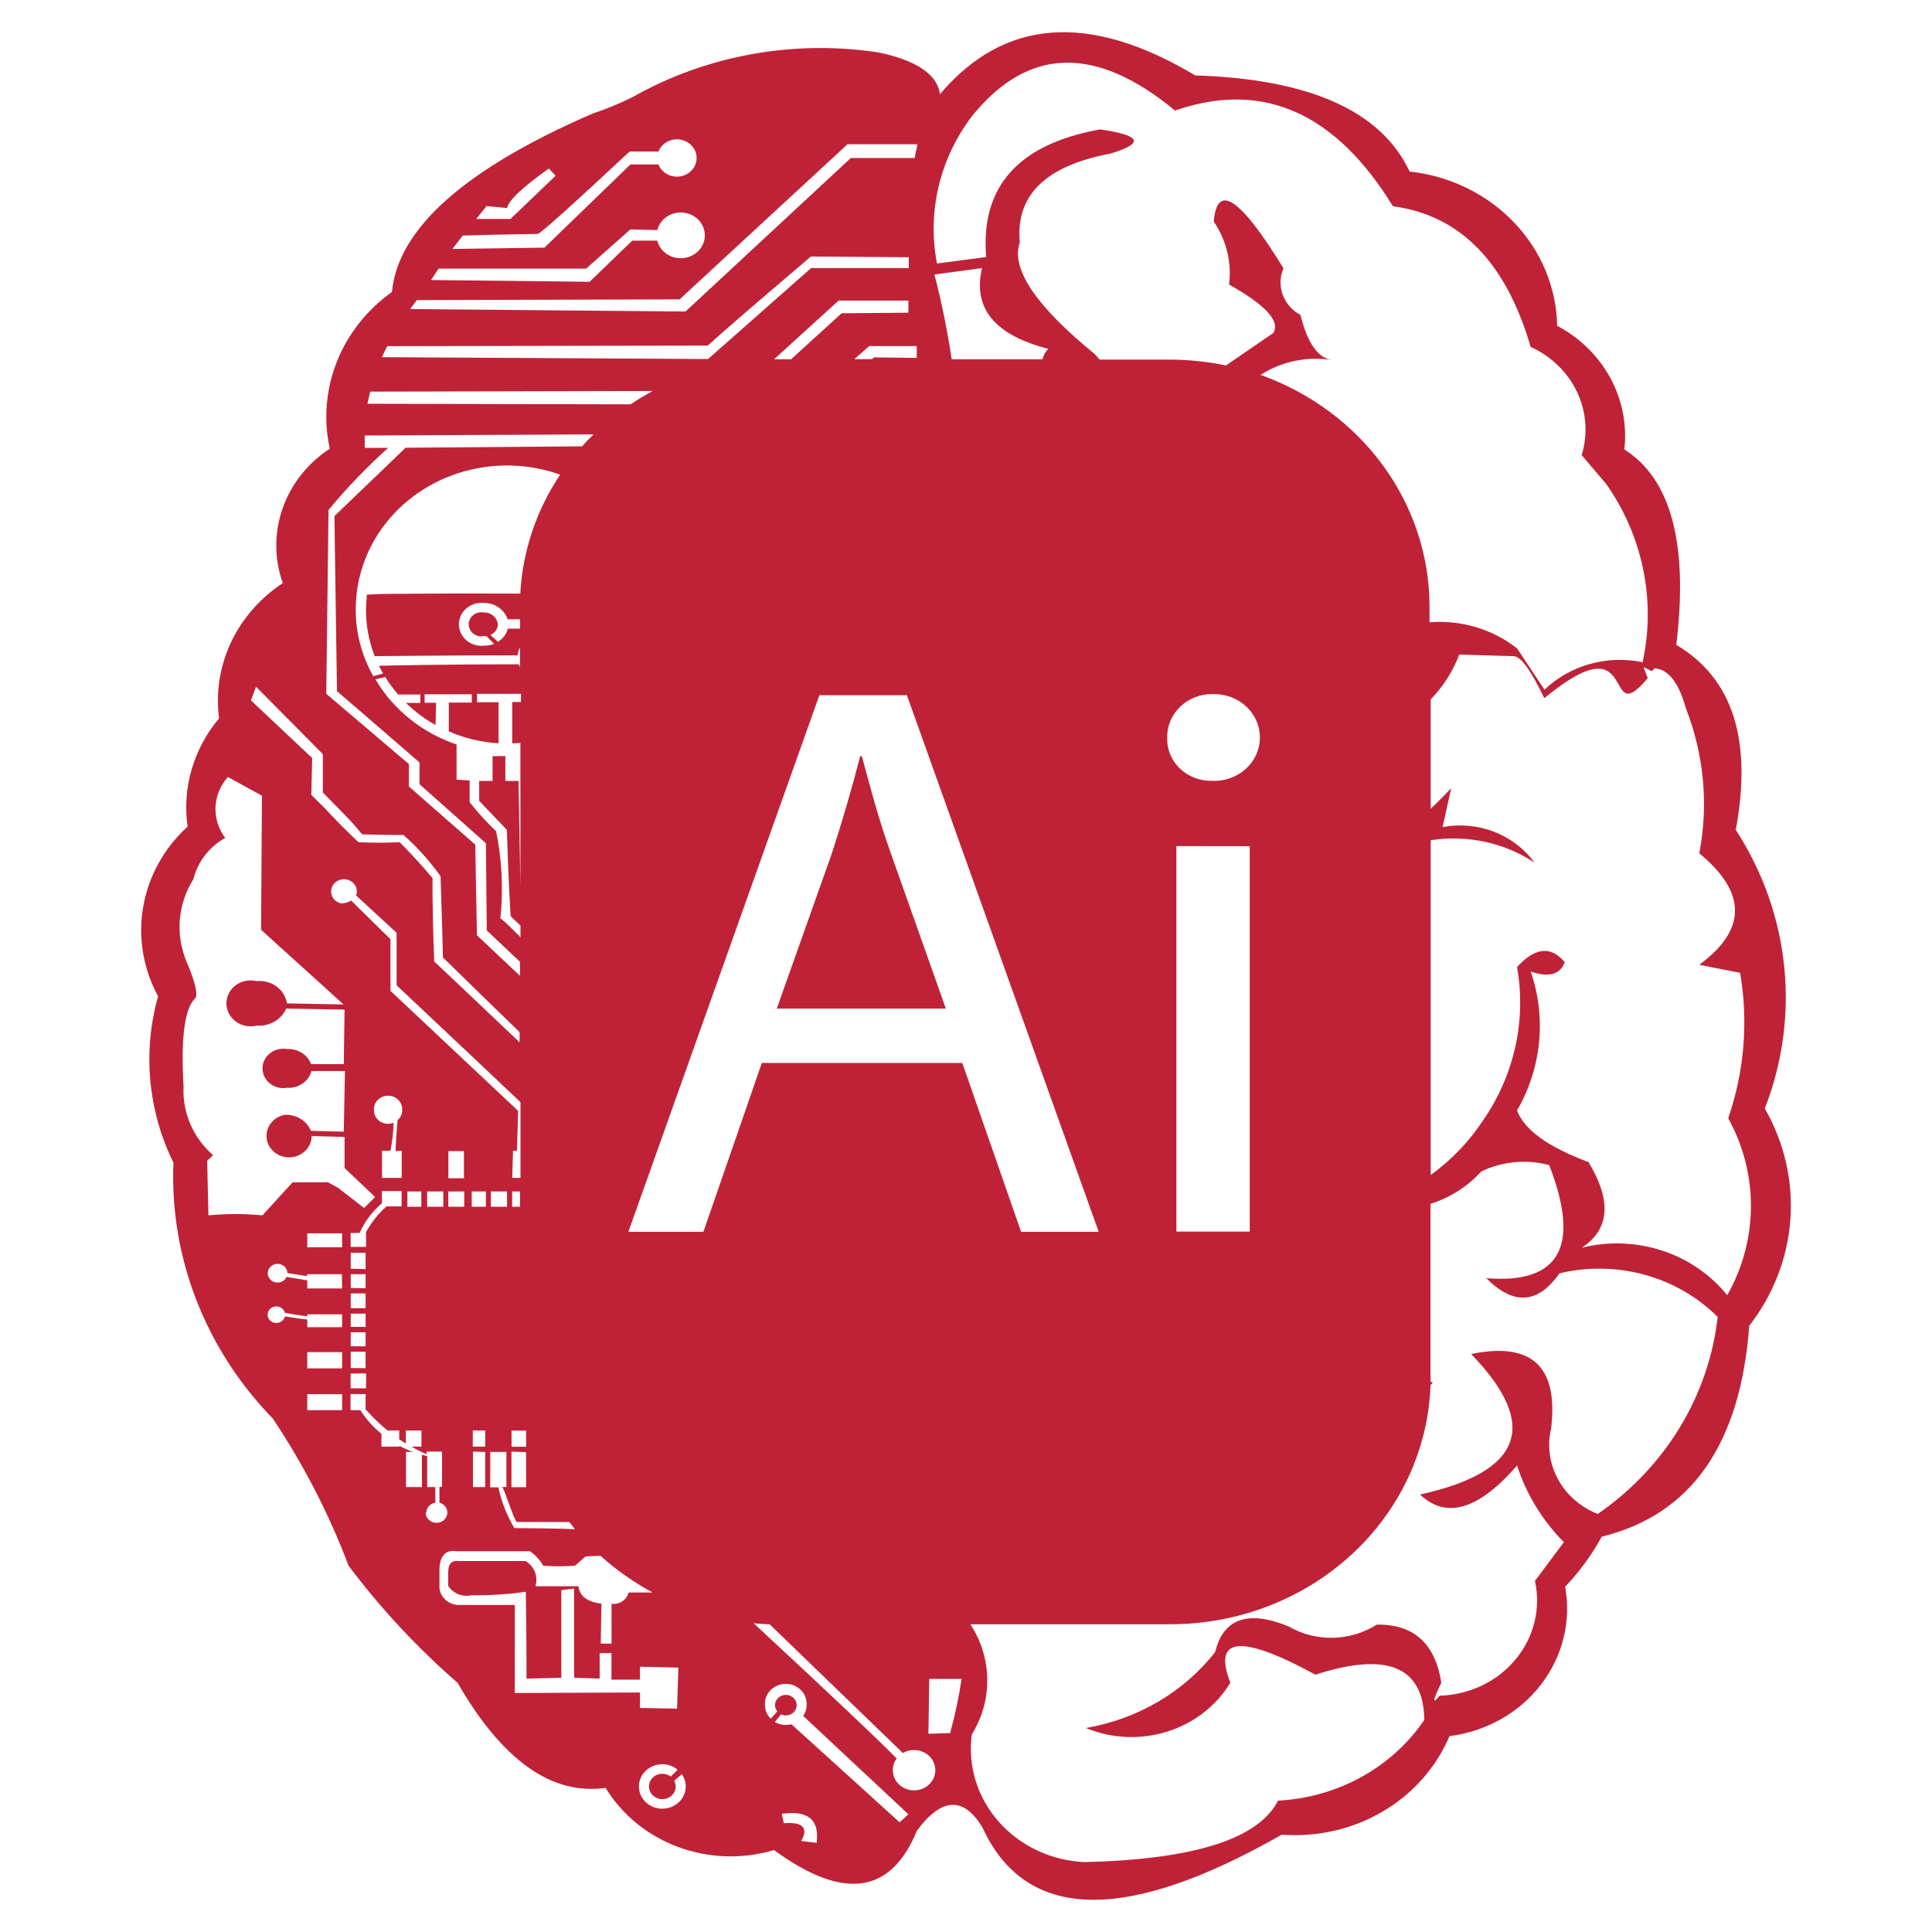 <svg width="120" height="120" viewBox="0 0 120 120" fill="none" xmlns="http://www.w3.org/2000/svg">
<path d="M53.532 46.968H53.428C52.905 48.995 52.318 51.006 51.669 53L48.248 62.645H58.748L55.346 53.041C54.57 50.877 54.051 48.899 53.532 46.968ZM109.614 68.852C110.718 66.026 111.13 62.999 110.817 60C110.505 57.001 109.477 54.109 107.812 51.544C108.851 45.953 107.619 42.123 104.117 40.054C104.874 33.802 103.799 29.755 100.891 27.915C101.066 26.387 100.764 24.845 100.022 23.479C99.28 22.113 98.131 20.985 96.719 20.235C96.673 17.855 95.719 15.572 94.034 13.81C92.349 12.047 90.047 10.926 87.556 10.654C85.785 6.895 81.346 4.906 74.24 4.685C67.659 0.753 62.375 1.14 58.388 5.845C58.205 4.616 56.932 3.753 54.57 3.258C49.295 2.452 43.89 3.431 39.299 6.025C38.498 6.425 37.667 6.768 36.812 7.052C28.871 10.497 24.716 14.192 24.345 18.136C22.793 19.241 21.606 20.744 20.922 22.468C20.239 24.192 20.087 26.065 20.484 27.868C19.108 28.77 18.079 30.073 17.552 31.58C17.025 33.087 17.03 34.716 17.564 36.22C16.159 37.143 15.047 38.414 14.349 39.894C13.652 41.375 13.395 43.009 13.606 44.619C12.819 45.556 12.24 46.635 11.904 47.79C11.568 48.945 11.482 50.153 11.651 51.341C10.191 52.676 9.223 54.423 8.893 56.322C8.563 58.221 8.888 60.17 9.819 61.88C8.85 65.325 9.187 68.983 10.772 72.216C10.53 78.085 12.754 83.806 16.954 88.119C18.867 90.99 20.442 94.052 21.651 97.249C23.633 99.891 25.902 102.329 28.419 104.522C31.205 109.348 34.269 111.523 37.613 111.047C38.635 112.724 40.228 114.021 42.13 114.723C44.033 115.425 46.13 115.491 48.077 114.91C52.377 118.061 55.336 117.659 56.952 113.704C58.492 111.635 59.848 111.569 61.021 113.506C63.704 119.345 69.903 119.494 79.615 113.953C81.812 114.122 84.008 113.619 85.882 112.518C87.756 111.417 89.209 109.776 90.03 107.834C91.153 107.693 92.234 107.338 93.209 106.79C94.184 106.242 95.033 105.513 95.703 104.646C96.374 103.78 96.854 102.793 97.113 101.746C97.373 100.699 97.407 99.614 97.214 98.554C98.111 97.616 98.875 96.571 99.486 95.445C105.045 94.084 108.099 89.718 108.649 82.348C110.147 80.419 111.033 78.124 111.204 75.734C111.375 73.343 110.823 70.955 109.614 68.852ZM60.367 7.22C63.845 2.905 68.05 2.787 72.981 6.866L73.207 6.791C78.538 5.043 82.975 7.05 86.518 12.811C90.684 13.364 93.534 16.276 95.07 21.546C96.353 22.127 97.376 23.122 97.957 24.354C98.538 25.585 98.638 26.973 98.24 28.268L99.773 30.072C100.893 31.672 101.669 33.466 102.058 35.351C102.447 37.236 102.441 39.175 102.04 41.058V41.133C100.953 40.905 99.823 40.941 98.754 41.24C97.686 41.538 96.715 42.088 95.931 42.838L94.233 40.28C92.715 39.079 90.76 38.493 88.79 38.651V37.67C88.789 34.544 87.784 31.492 85.909 28.922C84.034 26.352 81.378 24.386 78.296 23.286C79.61 22.438 81.22 22.109 82.785 22.37C81.881 22.269 81.212 21.334 80.776 19.562C80.258 19.284 79.865 18.836 79.67 18.302C79.476 17.768 79.493 17.185 79.719 16.663C77.035 12.285 75.592 11.319 75.388 13.762C76.176 14.92 76.513 16.303 76.341 17.672C78.613 18.948 79.53 19.951 79.09 20.682L76.145 22.7C74.994 22.46 73.818 22.337 72.639 22.335H68.302C68.204 22.219 68.101 22.103 67.991 21.987C64.326 18.994 62.776 16.686 63.342 15.062C63.061 12.146 64.928 10.307 68.944 9.546C71.106 8.908 70.902 8.405 68.333 8.038C63.25 8.95 60.89 11.593 61.253 15.966L58.199 16.367C57.892 14.782 57.926 13.155 58.298 11.583C58.671 10.011 59.375 8.527 60.367 7.22ZM75.241 48.499C74.875 48.502 74.511 48.435 74.172 48.301C73.833 48.168 73.526 47.97 73.27 47.721C73.014 47.472 72.814 47.176 72.681 46.851C72.548 46.526 72.486 46.179 72.499 45.831C72.488 45.472 72.554 45.116 72.693 44.782C72.832 44.449 73.041 44.145 73.307 43.891C73.573 43.636 73.891 43.436 74.242 43.302C74.592 43.168 74.968 43.103 75.345 43.111C75.728 43.102 76.109 43.167 76.465 43.301C76.821 43.436 77.145 43.638 77.417 43.894C77.689 44.151 77.903 44.457 78.047 44.794C78.191 45.131 78.261 45.493 78.254 45.856C78.247 46.22 78.163 46.579 78.006 46.911C77.849 47.243 77.623 47.541 77.342 47.788C77.06 48.035 76.729 48.225 76.368 48.347C76.007 48.47 75.624 48.521 75.241 48.499ZM77.624 52.559V76.496H73.067V52.553L77.624 52.559ZM65.12 21.668C64.928 21.842 64.802 22.07 64.759 22.317H59.109C58.848 20.546 58.491 18.788 58.04 17.051L60.996 16.651C60.406 19.145 61.78 20.817 65.12 21.668ZM30.221 12.8L31.498 12.921C31.579 12.457 32.443 11.64 34.088 10.468L34.51 10.915L31.706 13.6H29.58L30.221 12.8ZM28.737 14.632C29.684 14.598 31.217 14.563 33.398 14.528C33.548 14.528 35.45 12.823 39.103 9.412H40.899C40.998 9.157 41.189 8.942 41.438 8.807C41.686 8.671 41.977 8.623 42.26 8.671C42.542 8.718 42.798 8.859 42.982 9.068C43.167 9.276 43.268 9.54 43.268 9.813C43.268 10.085 43.167 10.349 42.982 10.557C42.798 10.766 42.542 10.907 42.26 10.955C41.977 11.002 41.686 10.954 41.438 10.819C41.189 10.683 40.998 10.469 40.899 10.213H39.158L33.819 15.381L28.108 15.462L28.737 14.632ZM27.24 16.686H36.403L39.152 14.25L40.826 14.29C40.91 13.951 41.123 13.654 41.424 13.454C41.724 13.254 42.092 13.166 42.456 13.207C42.82 13.247 43.156 13.413 43.4 13.673C43.644 13.933 43.779 14.27 43.779 14.618C43.779 14.966 43.644 15.302 43.4 15.563C43.156 15.823 42.82 15.989 42.456 16.029C42.092 16.07 41.724 15.982 41.424 15.782C41.123 15.582 40.91 15.285 40.826 14.946H39.268L36.623 17.503L26.776 17.393C26.923 17.161 27.078 16.925 27.24 16.686ZM25.89 18.64L42.212 18.594L52.64 8.96H56.989L56.806 9.813H52.847L42.579 19.348L25.475 19.197L25.89 18.64ZM53.99 21.494H56.94V22.23L54.283 22.196L54.167 22.306H53.067L53.99 21.494ZM52.273 19.458L49.133 22.317H48.077L52.09 18.669H56.421V19.423L52.273 19.458ZM24.058 21.5L43.953 21.465L44.259 21.204C44.625 20.844 46.662 19.087 50.367 15.932L56.445 15.978V16.651H50.38L43.978 22.3L23.728 22.184C23.826 21.97 23.93 21.72 24.058 21.5ZM22.995 24.324L40.545 24.284C40.072 24.541 39.611 24.817 39.164 25.113L22.824 25.078C22.872 24.825 22.929 24.574 22.995 24.324ZM20.405 31.679C21.537 30.305 22.777 29.014 24.113 27.816H22.653V27.05L36.867 26.981C36.618 27.218 36.38 27.466 36.153 27.723L25.194 27.81L20.771 32.056L20.93 42.931C21.244 43.194 22.952 44.669 26.055 47.356V48.708L30.179 52.373L30.234 57.791L32.298 59.74V60.61L29.623 58.092L29.519 52.461L25.396 48.847V47.455L20.265 43.093L20.405 31.679ZM29.366 89.854V88.85H30.136V89.854H29.366ZM30.136 90.184V92.365H29.378V90.161L30.136 90.184ZM29.299 74.953V74.002H30.179V74.953H29.299ZM24.253 61.544V58.336L21.81 55.935C21.627 56.045 21.416 56.107 21.199 56.115C21.051 56.085 20.915 56.016 20.806 55.916C20.698 55.816 20.622 55.689 20.586 55.549C20.551 55.41 20.558 55.263 20.606 55.127C20.655 54.991 20.743 54.871 20.86 54.781C20.978 54.69 21.12 54.633 21.27 54.617C21.42 54.6 21.573 54.624 21.709 54.685C21.845 54.747 21.961 54.845 22.041 54.966C22.122 55.088 22.164 55.229 22.164 55.372C22.167 55.456 22.15 55.539 22.115 55.616L24.632 57.936V61.196C28.829 65.145 31.352 67.535 32.329 68.457V73.161H31.816L31.865 71.473H32.109L32.182 68.997L24.253 61.544ZM28.835 74.002V74.953H27.845V74.002H28.835ZM27.851 73.184V71.496H28.816V73.184H27.851ZM27.534 74.002V74.953H26.532V74.002H27.534ZM26.171 74.953H25.304V74.002H26.165L26.171 74.953ZM24.95 71.473V73.161H23.728V71.473H24.253C24.365 70.899 24.43 70.317 24.449 69.733C24.315 69.788 24.169 69.811 24.023 69.799C23.878 69.787 23.738 69.74 23.617 69.663C23.495 69.587 23.396 69.482 23.328 69.36C23.26 69.237 23.225 69.1 23.227 68.962C23.217 68.847 23.232 68.731 23.272 68.621C23.311 68.512 23.374 68.412 23.456 68.327C23.539 68.242 23.639 68.174 23.75 68.127C23.862 68.081 23.982 68.057 24.104 68.057C24.225 68.057 24.346 68.081 24.457 68.127C24.569 68.174 24.669 68.242 24.751 68.327C24.833 68.412 24.896 68.512 24.936 68.621C24.975 68.731 24.99 68.847 24.98 68.962C24.979 69.078 24.952 69.193 24.903 69.3C24.854 69.406 24.782 69.502 24.693 69.582C24.632 70.219 24.589 70.857 24.565 71.496L24.95 71.473ZM22.738 76.583V77.447H21.779V76.583H22.335C22.649 75.877 23.122 75.246 23.722 74.733V73.979H24.944V74.93H24.009C23.475 75.403 23.034 75.963 22.708 76.583H22.738ZM21.785 84.97V83.955H22.708V84.982L21.785 84.97ZM22.738 85.306V86.229H21.779V85.312L22.738 85.306ZM21.785 83.619V82.749H22.708V83.624L21.785 83.619ZM21.785 82.412V81.594H22.708V82.418L21.785 82.412ZM21.785 81.252V80.336H22.708V81.258L21.785 81.252ZM21.785 79.999V79.141H22.708V80.017L21.785 79.999ZM21.785 78.799V77.807H22.708V78.828L21.785 78.799ZM28.358 48.424V46.243C26.219 45.516 24.428 44.078 23.319 42.194L23.93 42.055C24.167 42.435 24.434 42.798 24.73 43.14H26.11V43.662H25.218C25.761 44.195 26.377 44.656 27.051 45.031L27.088 43.65H26.373V43.122H29.305V43.639H27.876V45.425C28.848 45.854 29.896 46.106 30.967 46.167V43.615H29.629V43.093H32.359V43.604H31.816V46.173L32.323 46.144V55.018L32.207 48.505H31.388V46.962H30.594V48.505H29.763V49.746L31.48 51.538C31.584 54.902 31.718 56.909 31.718 56.909L32.329 57.489V58.214C31.527 57.402 31.109 57.016 31.077 57.054C31.27 55.244 31.181 53.417 30.814 51.631C30.223 51.066 29.674 50.464 29.171 49.827V48.476L28.358 48.424ZM30.038 38.041C29.925 38.022 29.808 38.027 29.697 38.055C29.586 38.083 29.482 38.134 29.394 38.205C29.306 38.275 29.235 38.362 29.186 38.462C29.137 38.561 29.112 38.669 29.112 38.778C29.112 38.888 29.137 38.996 29.186 39.095C29.235 39.194 29.306 39.282 29.394 39.352C29.482 39.422 29.586 39.473 29.697 39.501C29.808 39.529 29.925 39.534 30.038 39.515H30.221L30.692 39.996C30.483 40.07 30.261 40.108 30.038 40.106C29.843 40.124 29.647 40.102 29.462 40.043C29.276 39.984 29.106 39.889 28.961 39.764C28.817 39.639 28.701 39.487 28.622 39.317C28.543 39.147 28.502 38.964 28.502 38.778C28.502 38.593 28.543 38.409 28.622 38.239C28.701 38.069 28.817 37.917 28.961 37.792C29.106 37.667 29.276 37.572 29.462 37.513C29.647 37.454 29.843 37.433 30.038 37.45C30.369 37.443 30.693 37.538 30.962 37.721C31.231 37.904 31.43 38.165 31.529 38.465H32.304V39.045H31.541C31.457 39.383 31.238 39.676 30.93 39.863L30.46 39.439C30.591 39.383 30.704 39.292 30.786 39.179C30.868 39.065 30.916 38.933 30.924 38.796C30.908 38.585 30.807 38.389 30.642 38.248C30.476 38.108 30.26 38.033 30.038 38.041ZM25.414 36.882H24.956C23.869 36.882 23.123 36.91 22.781 36.94C22.781 37.241 22.732 37.52 22.732 37.856C22.726 38.846 22.91 39.829 23.276 40.756C27.491 40.71 30.606 40.704 32.152 40.704C32.163 40.535 32.213 40.371 32.298 40.222V41.44L32.219 41.261C27.607 41.261 24.467 41.33 23.539 41.353C23.62 41.516 23.706 41.676 23.795 41.835L23.184 41.997C22.464 40.722 22.091 39.297 22.097 37.85C22.094 36.407 22.46 34.985 23.163 33.706C23.866 32.427 24.885 31.329 26.133 30.506C27.381 29.683 28.821 29.16 30.329 28.981C31.837 28.803 33.368 28.974 34.791 29.481C33.309 31.7 32.457 34.246 32.317 36.87C29.336 36.858 27.033 36.86 25.408 36.876L25.414 36.882ZM32.677 88.856V89.859H31.773V88.856H32.677ZM32.677 90.196V92.371H31.767V90.161L32.677 90.196ZM31.81 74.953V74.002H32.298V74.953H31.81ZM31.492 74.002V74.953H30.49V74.002H31.492ZM30.453 90.184H31.455V92.359H31.211C31.51 93.026 31.822 94.099 32.084 94.534H35.359L35.713 94.981C34.76 94.942 33.504 94.919 31.944 94.911C31.478 94.122 31.144 93.269 30.954 92.382H30.447L30.453 90.184ZM15.903 42.653L20.051 46.84V49.224C21.04 50.222 21.669 50.86 22.005 51.242L22.494 51.822C23.471 51.857 25.06 51.863 25.06 51.863C25.925 52.632 26.698 53.489 27.363 54.421C27.485 57.971 27.509 59.467 27.509 59.467C29.244 61.164 30.832 62.711 32.274 64.107V64.739C28.792 61.428 26.972 59.722 26.972 59.722C26.831 56.213 26.868 54.543 26.868 54.543C26.219 53.771 25.537 53.026 24.821 52.31C23.971 52.352 23.119 52.352 22.268 52.31L22.201 52.252L21.651 51.718C21.162 51.244 20.688 50.757 20.228 50.257L19.336 49.369L19.391 47.084L15.585 43.499L15.903 42.653ZM21.248 87.586H19.085V86.594H21.248V87.586ZM21.248 84.993H19.085V83.984H21.248V84.993ZM21.248 82.435H19.085V81.96C18.621 81.911 18.158 81.845 17.699 81.763C17.678 81.858 17.629 81.946 17.558 82.016C17.486 82.087 17.395 82.136 17.295 82.16C17.195 82.183 17.091 82.179 16.993 82.147C16.896 82.116 16.809 82.06 16.745 81.984C16.68 81.908 16.639 81.816 16.627 81.719C16.614 81.622 16.631 81.524 16.676 81.436C16.72 81.348 16.79 81.273 16.877 81.221C16.964 81.169 17.065 81.142 17.167 81.142C17.289 81.144 17.407 81.184 17.502 81.257C17.597 81.329 17.664 81.43 17.693 81.542C17.978 81.6 18.442 81.674 19.085 81.763V81.635H21.248V82.435ZM21.248 80.028H19.085V79.524C18.475 79.425 18.078 79.361 17.803 79.309C17.744 79.441 17.635 79.547 17.498 79.608C17.361 79.668 17.206 79.678 17.061 79.636C16.917 79.594 16.794 79.503 16.717 79.38C16.639 79.257 16.612 79.111 16.641 78.971C16.67 78.83 16.753 78.704 16.873 78.618C16.994 78.532 17.144 78.491 17.294 78.504C17.445 78.516 17.585 78.581 17.688 78.686C17.791 78.791 17.849 78.928 17.852 79.071L19.073 79.263V79.141H21.236L21.248 80.028ZM21.248 77.471H19.085V76.606H21.248V77.471ZM20.979 73.764L20.368 73.434H18.175L16.3 75.487C15.185 75.379 14.061 75.379 12.946 75.487L12.867 72.1L13.233 71.752C12.618 71.21 12.135 70.548 11.819 69.81C11.502 69.073 11.36 68.278 11.401 67.483C11.23 64.49 11.46 62.676 12.091 62.042C12.327 61.849 12.158 61.076 11.584 59.722C11.237 58.895 11.096 58.004 11.17 57.117C11.244 56.23 11.532 55.371 12.012 54.607C12.14 54.084 12.377 53.592 12.707 53.157C13.037 52.721 13.455 52.353 13.936 52.072H13.979V52.031C13.563 51.474 13.354 50.8 13.386 50.117C13.418 49.435 13.689 48.782 14.156 48.261L16.27 49.421L16.215 57.75L21.34 62.39L17.821 62.321C17.757 61.905 17.526 61.529 17.177 61.272C16.827 61.014 16.386 60.895 15.946 60.94C15.723 60.885 15.491 60.879 15.266 60.923C15.041 60.966 14.829 61.058 14.647 61.191C14.465 61.325 14.318 61.496 14.217 61.692C14.116 61.887 14.063 62.103 14.063 62.321C14.063 62.539 14.116 62.754 14.217 62.95C14.318 63.146 14.465 63.317 14.647 63.45C14.829 63.583 15.041 63.675 15.266 63.719C15.491 63.762 15.723 63.756 15.946 63.701C16.329 63.73 16.713 63.644 17.041 63.454C17.37 63.265 17.628 62.982 17.778 62.645L21.401 62.709L21.352 66.097H19.324C19.215 65.807 19.01 65.56 18.74 65.39C18.47 65.221 18.15 65.139 17.827 65.157C17.641 65.124 17.45 65.131 17.267 65.177C17.084 65.222 16.914 65.305 16.769 65.42C16.623 65.535 16.506 65.678 16.426 65.841C16.346 66.004 16.305 66.181 16.305 66.36C16.305 66.54 16.346 66.717 16.426 66.88C16.506 67.042 16.623 67.186 16.769 67.301C16.914 67.416 17.084 67.499 17.267 67.544C17.45 67.59 17.641 67.597 17.827 67.564C18.168 67.587 18.507 67.495 18.785 67.306C19.063 67.116 19.262 66.84 19.348 66.526H21.425C21.372 69.02 21.348 70.275 21.352 70.29L19.311 70.238C19.184 69.928 18.956 69.665 18.66 69.487C18.365 69.309 18.018 69.224 17.668 69.246C17.409 69.297 17.17 69.418 16.979 69.592C16.789 69.767 16.654 69.99 16.591 70.234C16.528 70.479 16.539 70.735 16.623 70.974C16.707 71.213 16.86 71.424 17.065 71.584C17.27 71.743 17.518 71.844 17.781 71.876C18.044 71.907 18.311 71.867 18.552 71.76C18.792 71.653 18.995 71.484 19.138 71.272C19.281 71.06 19.358 70.814 19.36 70.563L21.401 70.615V72.546L23.3 74.35L22.616 75.029L20.979 73.764ZM26.477 93.966C26.476 93.814 26.532 93.667 26.635 93.552C26.738 93.436 26.881 93.359 27.039 93.334V92.365H26.532V90.445L26.208 90.358V92.365H25.218V90.178H25.64C25.351 90.073 25.072 89.947 24.803 89.802V89.854H23.691V89.053C23.173 88.636 22.731 88.141 22.384 87.586H21.773V86.588H22.708V87.534C23.124 88.006 23.58 88.446 24.07 88.85H24.797V89.395L25.206 89.662V88.85H26.177V89.854H25.561C25.764 89.97 25.968 90.078 26.171 90.178L26.495 90.323V90.161H27.454V92.348H27.295V93.334C27.416 93.366 27.524 93.43 27.608 93.517C27.692 93.605 27.749 93.713 27.773 93.83C27.796 93.946 27.784 94.067 27.739 94.177C27.694 94.288 27.617 94.385 27.518 94.456C27.418 94.528 27.299 94.572 27.175 94.583C27.051 94.594 26.925 94.572 26.814 94.519C26.702 94.466 26.607 94.385 26.541 94.284C26.475 94.183 26.44 94.067 26.44 93.948L26.477 93.966ZM31.975 105.154V99.685H28.419C28.131 99.664 27.859 99.546 27.653 99.353C27.448 99.159 27.321 98.903 27.295 98.629V97.4C27.344 96.617 27.699 96.24 28.352 96.35H32.909C33.256 96.584 33.54 96.892 33.74 97.249C34.397 97.299 35.056 97.299 35.713 97.249L36.373 96.669L37.301 96.634C38.278 97.517 39.365 98.282 40.539 98.913H39.042C38.989 99.134 38.852 99.328 38.657 99.458C38.461 99.588 38.222 99.644 37.985 99.615V102.086H37.313L37.356 99.604C36.477 99.499 36 99.14 35.927 98.525H33.257C33.348 98.236 33.337 97.927 33.227 97.645C33.117 97.363 32.913 97.122 32.647 96.959H28.523C28.075 96.893 27.847 97.115 27.839 97.626V98.502C27.987 98.734 28.209 98.915 28.472 99.019C28.736 99.124 29.028 99.145 29.305 99.082C30.427 99.099 31.549 99.027 32.659 98.867C32.714 102.26 32.702 104.261 32.702 104.261L34.864 104.209V98.768L35.658 98.664V104.209L37.246 104.261V102.678H37.979V104.325H39.751V103.524L42.133 103.577L42.054 106.129L39.751 106.082V105.125L31.975 105.154ZM41.137 112.341C40.752 112.341 40.382 112.195 40.109 111.936C39.837 111.677 39.684 111.326 39.684 110.96C39.684 110.594 39.837 110.243 40.109 109.984C40.382 109.725 40.752 109.58 41.137 109.58C41.489 109.577 41.829 109.699 42.09 109.922L41.657 110.345C41.51 110.234 41.327 110.173 41.139 110.172C40.95 110.172 40.767 110.232 40.62 110.344C40.473 110.455 40.37 110.611 40.328 110.785C40.286 110.959 40.307 111.142 40.389 111.303C40.47 111.464 40.607 111.594 40.777 111.672C40.947 111.749 41.139 111.77 41.323 111.73C41.506 111.69 41.67 111.592 41.787 111.452C41.905 111.313 41.968 111.139 41.968 110.96C41.969 110.835 41.938 110.711 41.877 110.601L42.353 110.2C42.498 110.409 42.58 110.651 42.592 110.901C42.603 111.15 42.543 111.398 42.417 111.618C42.292 111.838 42.106 112.021 41.88 112.148C41.653 112.275 41.401 112.342 41.137 112.341ZM49.769 114.347C50.217 113.528 49.864 113.158 48.712 113.24C48.712 113.396 48.675 113.193 48.553 112.66C50.186 112.424 50.909 113.025 50.722 114.463L49.769 114.347ZM55.877 113.187L49.158 107.097C49.043 107.127 48.923 107.141 48.804 107.138C48.564 107.142 48.328 107.08 48.126 106.958L48.51 106.482C48.641 106.544 48.789 106.564 48.932 106.539C49.075 106.513 49.206 106.444 49.305 106.343C49.403 106.241 49.464 106.111 49.478 105.973C49.493 105.835 49.459 105.697 49.383 105.579C49.307 105.461 49.193 105.369 49.058 105.318C48.922 105.267 48.773 105.259 48.632 105.296C48.492 105.332 48.367 105.411 48.278 105.521C48.189 105.63 48.14 105.764 48.138 105.902C48.133 106.047 48.186 106.187 48.284 106.297L47.875 106.749C47.758 106.639 47.665 106.507 47.603 106.361C47.541 106.215 47.511 106.059 47.515 105.902C47.502 105.734 47.527 105.566 47.586 105.407C47.646 105.248 47.739 105.102 47.86 104.979C47.981 104.856 48.128 104.757 48.291 104.69C48.453 104.623 48.629 104.588 48.807 104.588C48.984 104.588 49.16 104.623 49.323 104.69C49.486 104.757 49.632 104.856 49.753 104.979C49.874 105.102 49.968 105.248 50.027 105.407C50.087 105.566 50.111 105.734 50.099 105.902C50.102 106.142 50.028 106.377 49.885 106.575L56.421 112.689L55.877 113.187ZM56.775 111.204C56.425 111.204 56.09 111.072 55.842 110.837C55.595 110.602 55.456 110.283 55.456 109.951C55.449 109.69 55.535 109.435 55.7 109.226C54.601 108.105 51.638 105.303 46.812 100.822C47.138 100.856 47.47 100.88 47.808 100.891L56.079 108.884C56.286 108.757 56.529 108.692 56.775 108.698C57.125 108.698 57.461 108.83 57.708 109.065C57.956 109.3 58.095 109.619 58.095 109.951C58.095 110.283 57.956 110.602 57.708 110.837C57.461 111.072 57.125 111.204 56.775 111.204ZM59.09 107.643L57.667 107.689L57.716 104.278H59.726C59.559 105.406 59.322 106.524 59.017 107.625L59.09 107.643ZM59.769 66.021H47.319L43.691 76.508H39.03L50.893 43.18H56.329L68.241 76.508H63.421L59.769 66.021ZM99.303 94.059C98.224 93.651 97.334 92.892 96.791 91.917C96.248 90.942 96.088 89.816 96.34 88.74C96.805 84.873 95.149 83.327 91.374 84.1C95.642 88.504 94.585 91.414 88.204 92.829C89.833 94.376 91.84 93.775 94.227 91.025C94.801 92.802 95.795 94.431 97.135 95.787L95.339 98.194C95.526 99.041 95.515 99.917 95.307 100.76C95.098 101.603 94.698 102.392 94.133 103.072C93.569 103.752 92.854 104.305 92.04 104.694C91.225 105.083 90.331 105.298 89.419 105.322C88.947 105.906 88.982 105.638 89.523 104.516C89.14 102.072 87.803 100.87 85.51 100.909C84.701 101.425 83.751 101.71 82.776 101.727C81.801 101.745 80.841 101.495 80.012 101.007C77.5 99.994 75.987 100.53 75.474 102.614C73.525 105.098 70.653 106.785 67.441 107.329C69.04 107.992 70.84 108.072 72.497 107.553C74.154 107.034 75.551 105.953 76.42 104.516C75.309 101.663 77.07 101.496 81.704 104.017C86.163 102.575 88.418 103.511 88.466 106.825C87.478 108.284 86.14 109.499 84.561 110.371C82.982 111.244 81.207 111.747 79.383 111.842C78.161 114.228 74.144 115.5 67.331 115.658C66.311 115.608 65.313 115.358 64.4 114.924C63.487 114.491 62.678 113.883 62.023 113.138C61.369 112.394 60.883 111.529 60.597 110.599C60.311 109.668 60.231 108.691 60.361 107.729C61.005 106.689 61.337 105.502 61.321 104.295C61.304 103.089 60.941 101.91 60.269 100.885H72.694C76.889 100.886 80.921 99.338 83.936 96.568C86.951 93.799 88.713 90.024 88.851 86.043L88.998 85.857L88.851 85.823V74.773C90.072 74.388 91.16 73.694 91.997 72.767C93.302 72.131 94.813 71.988 96.224 72.366C98.183 77.42 96.88 79.761 92.315 79.39C94.013 81.096 95.528 80.995 96.86 79.089C98.604 78.672 100.433 78.703 102.16 79.179C103.887 79.655 105.45 80.559 106.688 81.797C106.417 84.22 105.613 86.562 104.328 88.671C103.044 90.781 101.307 92.61 99.23 94.041L99.303 94.059ZM107.33 80.51C106.303 79.207 104.89 78.224 103.272 77.688C101.654 77.152 99.904 77.086 98.246 77.499C99.981 76.363 100.122 74.59 98.668 72.181C96.155 71.245 94.675 70.176 94.227 68.973C94.982 67.666 95.447 66.226 95.593 64.742C95.739 63.257 95.563 61.76 95.076 60.343C96.2 60.73 96.904 60.536 97.189 59.763C96.334 58.738 95.347 58.839 94.227 60.064C94.812 63.38 94.057 66.784 92.113 69.594C91.254 70.9 90.153 72.048 88.864 72.981V52.188C91.12 51.837 93.431 52.334 95.308 53.574C94.686 52.719 93.815 52.055 92.802 51.664C91.788 51.272 90.676 51.17 89.603 51.37L90.134 48.963C89.715 49.404 89.291 49.829 88.864 50.239V43.441C89.646 42.636 90.248 41.689 90.635 40.657L94.019 40.756C94.451 40.756 95.084 41.626 95.919 43.366C101.954 38.384 99.48 45.535 102.345 42.119L102.082 41.44C102.258 41.518 102.431 41.601 102.602 41.69L102.73 41.562V41.51C103.601 41.545 104.259 42.364 104.703 43.969C105.837 46.852 106.128 49.973 105.546 53C108.503 55.436 108.503 57.744 105.546 59.925L108.081 60.424C108.599 63.447 108.346 66.544 107.342 69.455C108.284 71.16 108.769 73.059 108.754 74.984C108.739 76.909 108.225 78.801 107.256 80.492L107.33 80.51Z" fill="#BF2237"/>
</svg>
